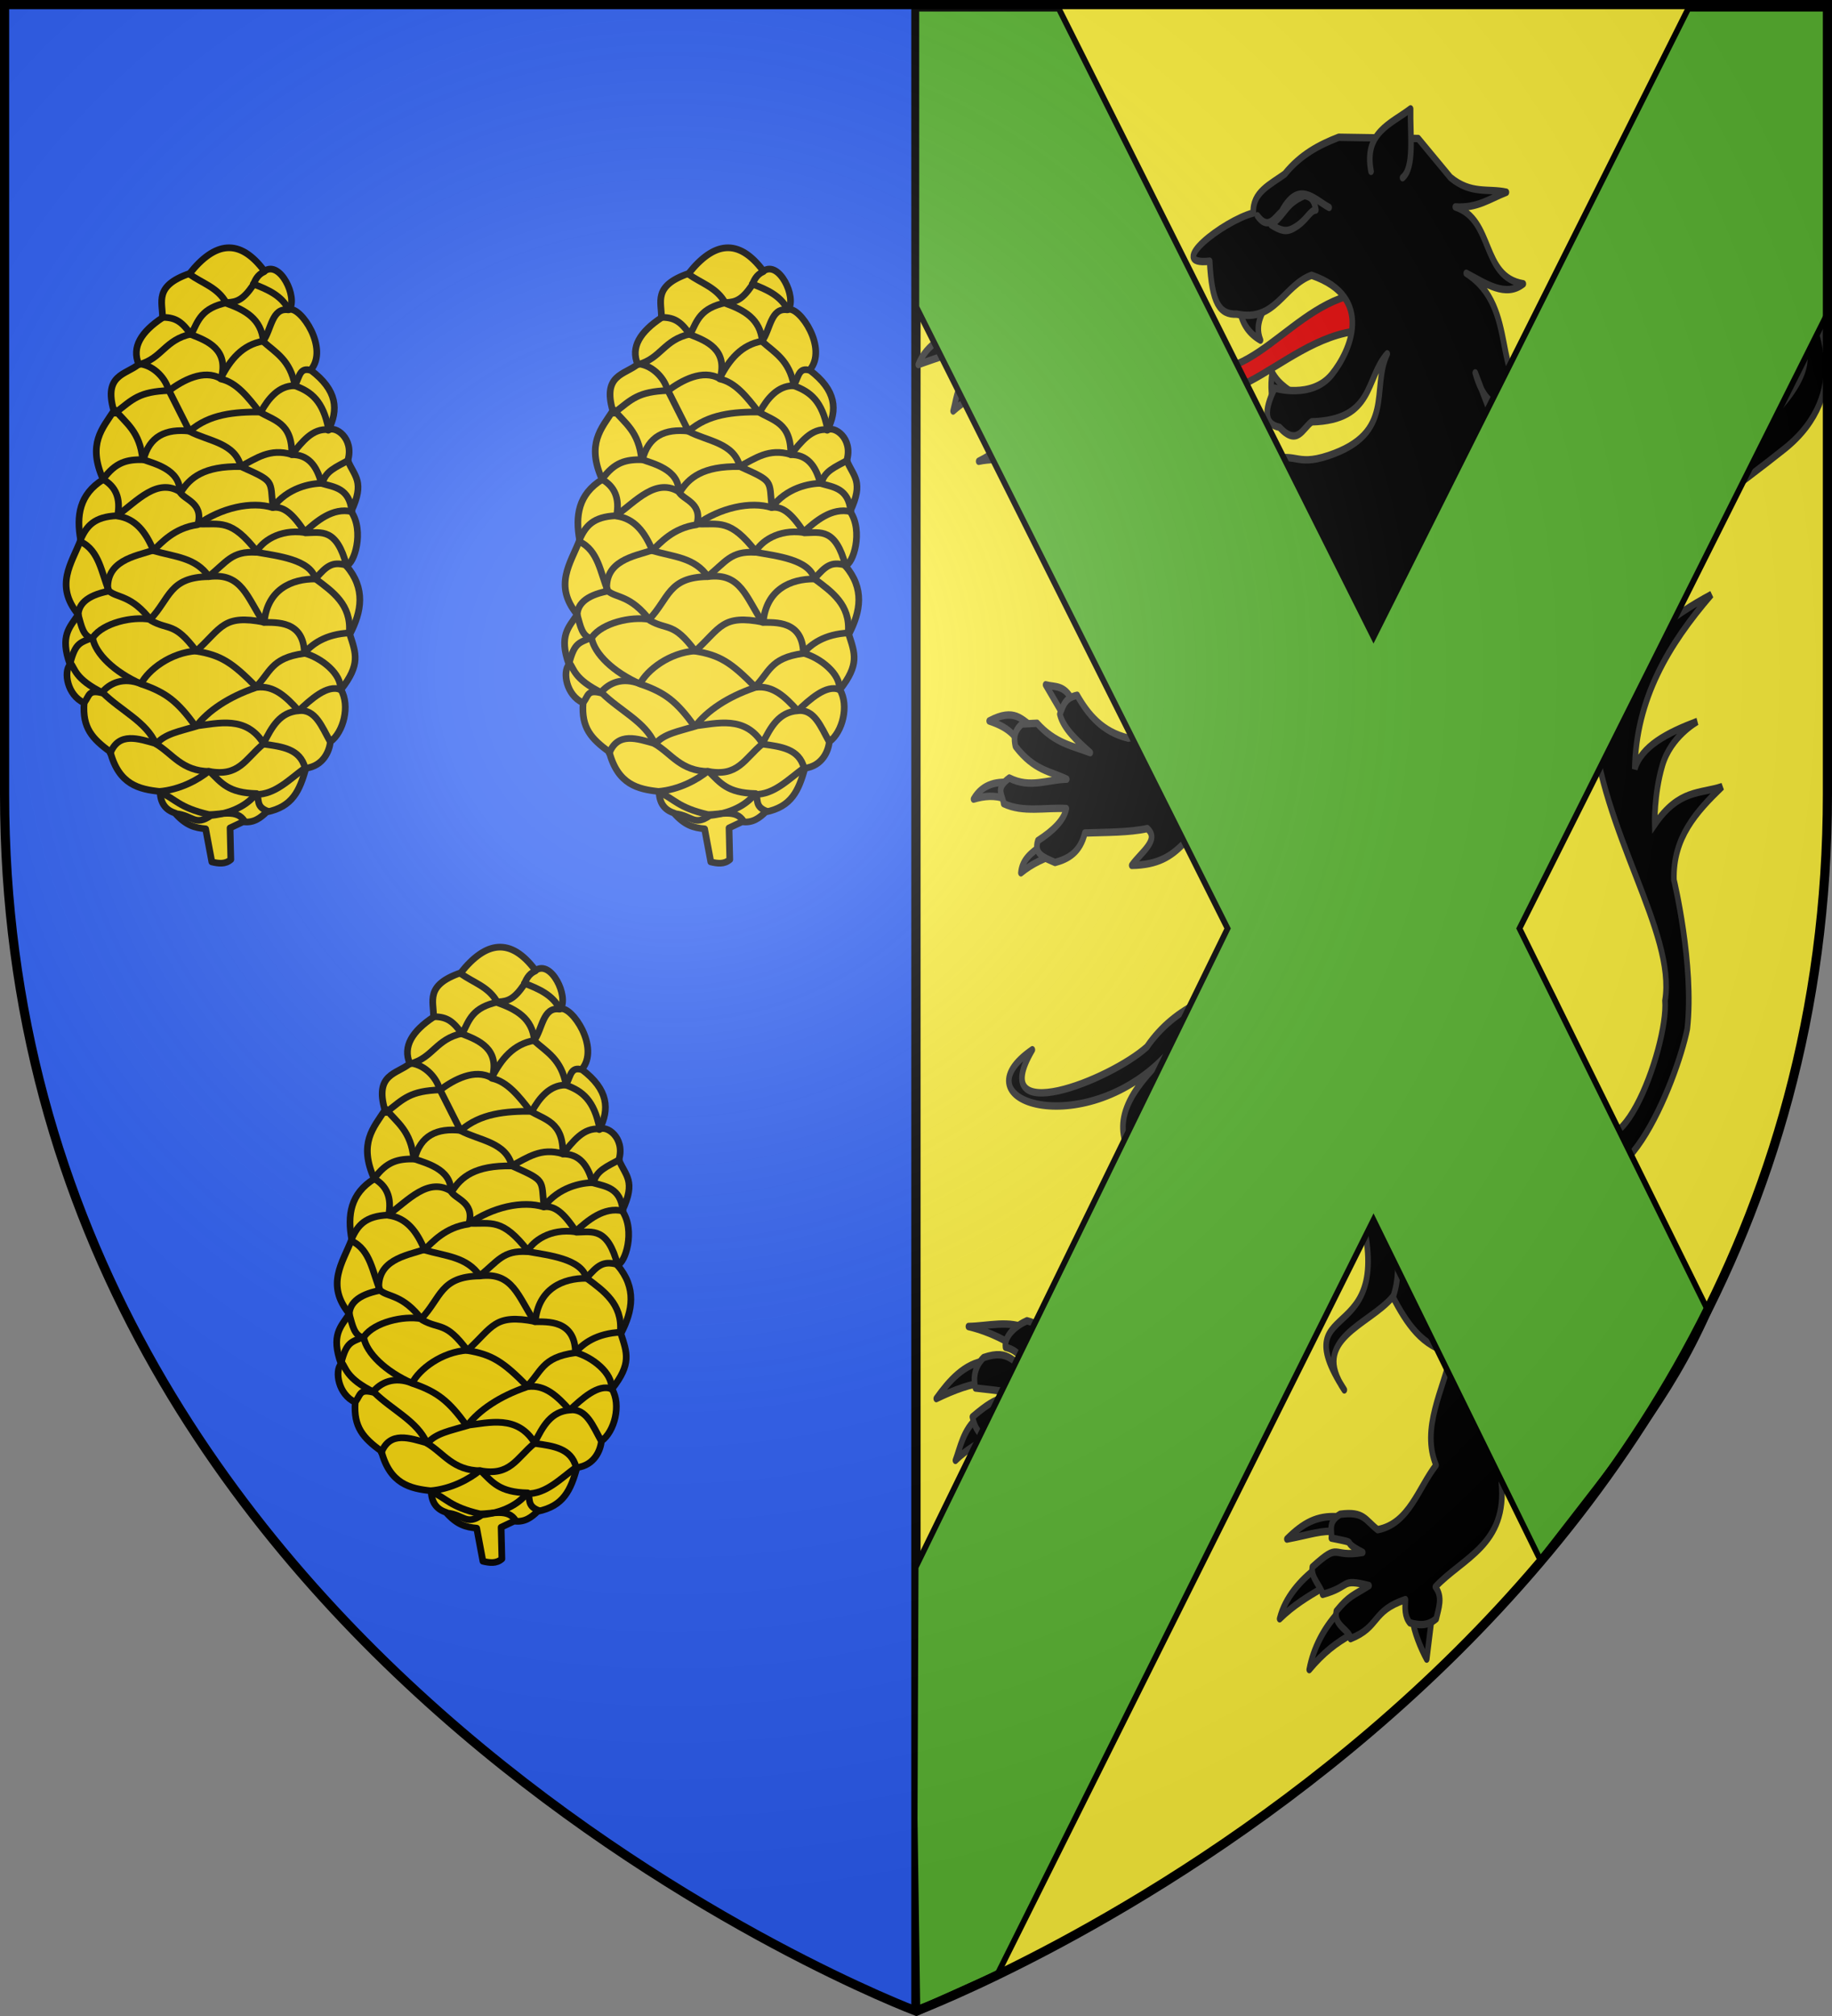 <?xml version="1.0" encoding="UTF-8" standalone="no"?>
<svg
   xmlns:dc="http://purl.org/dc/elements/1.1/"
   xmlns:cc="http://creativecommons.org/ns#"
   xmlns:rdf="http://www.w3.org/1999/02/22-rdf-syntax-ns#"
   xmlns:svg="http://www.w3.org/2000/svg"
   xmlns="http://www.w3.org/2000/svg"
   xmlns:xlink="http://www.w3.org/1999/xlink"
   xmlns:sodipodi="http://sodipodi.sourceforge.net/DTD/sodipodi-0.dtd"
   xmlns:inkscape="http://www.inkscape.org/namespaces/inkscape"
   width="600"
   height="660"
   viewBox="-300 -300 600 660"
   id="svg3016"
   version="1.1"
   inkscape:version="0.48.4 r9939"
   sodipodi:docname="Blason_Alveringem.svg">
  <rect x="-300" y="-300" width="600" height="660" fill="#808080" stroke="none"/>
  <sodipodi:namedview
     pagecolor="#ffffff"
     bordercolor="#666666"
     borderopacity="1"
     objecttolerance="10"
     gridtolerance="10"
     guidetolerance="10"
     inkscape:pageopacity="0"
     inkscape:pageshadow="2"
     inkscape:window-width="1920"
     inkscape:window-height="1017"
     id="namedview3043"
     showgrid="false"
     inkscape:zoom="0.84317126"
     inkscape:cx="311.16795"
     inkscape:cy="314.60676"
     inkscape:window-x="-8"
     inkscape:window-y="-8"
     inkscape:window-maximized="1"
     inkscape:current-layer="layer3" />
  <defs
     id="defs3018">
    <radialGradient
       id="Gradient1"
       gradientUnits="userSpaceOnUse"
       cx="-80"
       cy="-80"
       r="405">
      <stop
         stop-color="#fff"
         stop-opacity="0.31"
         offset="0"
         id="stop3021" />
      <stop
         stop-color="#fff"
         stop-opacity="0.25"
         offset="0.19"
         id="stop3023" />
      <stop
         stop-color="#6b6b6b"
         stop-opacity="0.125"
         offset="0.6"
         id="stop3025" />
      <stop
         stop-color="#000"
         stop-opacity="0.125"
         offset="1"
         id="stop3027" />
    </radialGradient>
    <clipPath
       id="shield_cut">
      <path
         id="shield"
         d="M-298.5,-298.5 h597 v258.5 C 298.5,246.2 0,358.39 0,358.39 0,358.39 -298.5,246.2 -298.5,-40z" />
    </clipPath>
  </defs>
  <g
     id="layer4"
     inkscape:label="Fond écu"
     inkscape:groupmode="layer"
     clip-path="url(#shield_cut)"
     style="stroke:#000000;stroke-width:3"
     sodipodi:insensitive="true">
    <rect
       x="-300"
       y="-300"
       width="300"
       height="660"
       id="rect3032"
       style="fill:#2b5df2" />
    <rect
       y="-300"
       width="300"
       height="660"
       id="rect3034"
       x="0"
       style="fill:#fcef3c" />
  </g>
  <g
     id="layer3"
     inkscape:label="Meubles"
     inkscape:groupmode="layer">
    <g
       id="use3466"
       transform="matrix(-0.876,0,0,-0.876,-103.311,166.562)">
      <path
         id="path5648"
         style="fill:#f2d207;fill-rule:evenodd;stroke:#000000;stroke-width:2.5;stroke-linecap:round;stroke-linejoin:round;stroke-miterlimit:4;stroke-opacity:1;stroke-dasharray:none"
         d="m 145.326,210.484 2.324,12.37 c 4.07,0.362 7.359,1.239 11.47,5.913 3.853,1.264 5.436,4.047 5.556,8.036 7.881,0.823 15.388,2.564 18.62,14.792 6.742,4.98 10.463,8.941 9.775,18.321 6.319,2.863 7.738,11.628 5.272,14.334 3.889,10.783 0.126,13.855 -3.076,18.683 8.963,10.934 2.463,19.108 -0.887,27.845 1.648,8.999 0.513,17.087 -8.424,22.624 5.946,13.317 0.3,19.049 -3.99,25.669 3.969,13.609 -4.542,13.44 -9.31,17.403 2.718,6.42 -0.955,12.142 -8.867,17.403 -0.173,5.775 3.369,11.853 -10.197,16.533 -9.31,11.768 -18.62,13.45 -27.931,0.87 -5.879,4.189 -12.519,-9.819 -9.31,-14.357 -4.257,1.174 -14.921,-14.563 -7.98,-22.624 -10.048,-7.541 -10.453,-14.954 -6.568,-22.495 -2.404,1.872 -9.777,-2.788 -7.317,-11.321 -2.428,-5.96 -6.53,-7.795 -1.244,-19.025 -5.035,-7.381 -1.116,-19.743 1.828,-20.251 -7.316,-8.556 -5.764,-17.113 -1.33,-25.669 -2.29,-7.161 -4.094,-11.212 3.325,-20.666 -3.508,-5.952 -0.974,-15.888 3.966,-19.486 0.305,-3.391 2.589,-9.026 9.112,-9.881 2.388,-8.351 4.916,-14.402 14.761,-16.385 2.183,-2.151 4.808,-4.183 8.736,-3.628 l 4.873,-2.301 -0.282,-11.836 c 2.104,-1.825 4.578,-1.468 7.094,-0.87 z"
         inkscape:connector-curvature="0" />
      <path
         id="path5650"
         style="fill:none;stroke:#000000;stroke-width:2.5;stroke-linecap:round;stroke-linejoin:round;stroke-miterlimit:4;stroke-opacity:1;stroke-dasharray:none"
         d="m 95.387,321.474 c 4.859,1.233 6.935,-0.199 11.255,-5.248 8.744,0.053 17.944,-3.821 19.11,-16.152 15.327,2.982 15.784,-1.972 25.297,-10.727 9.664,-0.591 18.095,-7.104 20.721,-12.298 6.697,2.606 11.728,0.318 14.741,-3.372 5.016,1.237 4.547,-1.061 6.463,-3.56"
         inkscape:connector-curvature="0" />
      <path
         id="path5652"
         style="fill:none;stroke:#000000;stroke-width:2.5;stroke-linecap:round;stroke-linejoin:round;stroke-miterlimit:4;stroke-opacity:1;stroke-dasharray:none"
         d="m 94.395,360.504 c 4.347,-2.421 8.588,-3.966 9.536,-8.537 4.465,0.054 13.151,-1.631 18.659,-9.073 7.842,2.495 19.284,-0.049 28.094,-6.4 8.837,-1.236 13.487,-6.804 16.415,-9.499 7.107,-2.326 18.122,-3.899 17.085,-15.359 7.807,-1.606 11.552,-4.92 11.084,-10.007"
         inkscape:connector-curvature="0" />
      <path
         id="path5654"
         style="fill:none;stroke:#000000;stroke-width:2.5;stroke-linecap:round;stroke-linejoin:round;stroke-miterlimit:4;stroke-opacity:1;stroke-dasharray:none"
         d="m 101.59,372.021 c 6.292,0.623 9.945,-4.673 13.875,-9.265 8.235,2.436 13.191,-1.473 19.188,-4.527 13.574,0.227 18.94,-4.13 22.265,-9.613 8.811,5.723 16.332,-3.319 23.925,-8.754 8.359,-0.377 11.312,-3.728 13.614,-9.031"
         inkscape:connector-curvature="0" />
      <path
         id="path5656"
         style="fill:none;stroke:#000000;stroke-width:2.5;stroke-linecap:round;stroke-linejoin:round;stroke-miterlimit:4;stroke-opacity:1;stroke-dasharray:none"
         d="m 108.862,394.321 c 4.173,1.031 3.811,-4.205 5.772,-5.878 5.69,-0.071 9.556,-4.709 12.358,-9.807 9.811,0.075 19.276,-0.752 26.61,-7.159 8.866,1.011 15.097,-1.856 17.281,-10.679 6.141,0.144 10.47,-0.883 15.074,-7.287"
         inkscape:connector-curvature="0" />
      <path
         id="path5658"
         style="fill:none;stroke:#000000;stroke-width:2.5;stroke-linecap:round;stroke-linejoin:round;stroke-miterlimit:4;stroke-opacity:1;stroke-dasharray:none"
         d="m 116.716,416.803 c 6.256,0.94 6.347,-7.487 9.456,-11.693 7.708,-1.339 12.324,-6.927 15.877,-13.977 6.314,3.621 14.176,-0.714 19.238,-4.468 11.265,-0.431 13.545,-3.172 20.237,-8.464"
         inkscape:connector-curvature="0" />
      <path
         id="path5660"
         style="fill:none;stroke:#000000;stroke-width:2.5;stroke-linecap:round;stroke-linejoin:round;stroke-miterlimit:4;stroke-opacity:1;stroke-dasharray:none"
         d="m 125.738,431.078 c 2.665,-1.183 3.473,-3.379 4.181,-5.081 3.728,-5.444 6.031,-6.237 9.559,-6.458 9.884,-2.054 10.929,-6.769 13.492,-11.757 10.008,-2.114 10.948,-9.151 19.557,-11.408"
         inkscape:connector-curvature="0" />
      <path
         id="path5662"
         style="fill:none;stroke:#000000;stroke-width:2.5;stroke-linecap:round;stroke-linejoin:round;stroke-miterlimit:4;stroke-opacity:1;stroke-dasharray:none"
         d="m 93.58,296.078 c 9.38,-0.36 14.553,-4.418 17.232,-7.682 12.746,-1.704 12.579,-7.375 18.397,-12.872 9.781,-3.368 17.569,-8.542 21.946,-14.357 6.128,-1.861 11.782,-2.789 14.852,-6.526 6.902,1.942 14.036,4.52 17.29,-3.481"
         inkscape:connector-curvature="0" />
      <path
         id="path5664"
         style="fill:none;stroke:#000000;stroke-width:2.5;stroke-linecap:round;stroke-linejoin:round;stroke-miterlimit:4;stroke-opacity:1;stroke-dasharray:none"
         d="m 97.288,274.872 c 4.802,2.092 11.192,-3.778 15.546,-7.888 6.973,-0.532 10,-5.796 13.271,-12.451 6.688,-5.497 9.02,-12.425 20.444,-10.175 3.589,-2.944 10.53,-6.93 18.57,-7.555"
         inkscape:connector-curvature="0" />
      <path
         id="path5666"
         style="fill:none;stroke:#000000;stroke-width:2.5;stroke-linecap:round;stroke-linejoin:round;stroke-miterlimit:4;stroke-opacity:1;stroke-dasharray:none"
         d="m 158.738,228.518 c -6.374,-0.671 -7.097,-4.83 -13.02,-0.708 -9.907,1.09 -14.523,5.257 -16.84,7.905 -7.219,-0.111 -12.558,5.682 -18.399,9.898 1.869,7.186 8.615,7.93 15.379,8.899 6.511,10.891 17.242,7.694 25.602,6.746 6.641,9.1 10.792,12.488 20.222,15.705 10.39,4.576 17.073,11.425 18.185,17.013 3.634,0.702 4.231,4.797 5.325,8.506"
         inkscape:connector-curvature="0" />
      <path
         id="path5668"
         style="fill:none;stroke:#000000;stroke-width:2.5;stroke-linecap:round;stroke-linejoin:round;stroke-miterlimit:4;stroke-opacity:1;stroke-dasharray:none"
         d="m 101.063,255.388 c 3.129,5.606 5.566,12.356 11.81,11.595 4.668,5.225 9.275,9.606 15.701,8.735 9.196,9.372 13.376,12.028 22.571,13.536 8.173,11.053 10.342,7.684 16.9,11.43 7.27,9.602 12.642,8.388 15.703,11.028 2.879,6.694 3.587,15.131 10.659,18.458"
         inkscape:connector-curvature="0" />
      <path
         id="path5670"
         style="fill:none;stroke:#000000;stroke-width:2.5;stroke-linecap:round;stroke-linejoin:round;stroke-miterlimit:4;stroke-opacity:1;stroke-dasharray:none"
         d="m 97.294,274.929 c -0.633,5.739 7.131,11.894 13.433,13.567 0.233,12.318 10.623,11.427 15.205,11.497 6.241,9.208 8.129,18.722 20.51,17.103 4.882,7.221 12.887,7.385 20.691,9.691 2.867,7.035 6.826,12.06 13.45,12.95 -1.306,6.752 0.772,11.036 5.318,13.687"
         inkscape:connector-curvature="0" />
      <path
         id="path5672"
         style="fill:none;stroke:#000000;stroke-width:2.5;stroke-linecap:round;stroke-linejoin:round;stroke-miterlimit:4;stroke-opacity:1;stroke-dasharray:none"
         d="m 93.933,296.484 c -0.708,10.116 6.078,14.92 12.696,19.843 1.927,7.276 14.452,8.516 21.631,9.845 9.88,12.908 14.02,10.231 22.258,10.614 -2.134,8.143 5.489,9.041 6.805,12.128 -0.126,8.381 9.948,10.49 13.886,12.022 1.008,10.345 6.209,13.487 10.345,18.458"
         inkscape:connector-curvature="0" />
      <path
         id="path5674"
         style="fill:none;stroke:#000000;stroke-width:2.5;stroke-linecap:round;stroke-linejoin:round;stroke-miterlimit:4;stroke-opacity:1;stroke-dasharray:none"
         d="m 94.88,320.966 c 3.786,14.45 9.416,12.582 15.482,12.484 4.934,7.657 8.349,9.938 12.132,9.494 1.07,10.382 -0.794,9.557 11.98,15.292 2.217,8.939 12.174,9.439 19.179,13.158 l 7.994,15.844 c 0.921,3.493 4.905,8.656 10.659,9.383"
         inkscape:connector-curvature="0" />
      <path
         id="path5676"
         style="fill:none;stroke:#000000;stroke-width:2.5;stroke-linecap:round;stroke-linejoin:round;stroke-miterlimit:4;stroke-opacity:1;stroke-dasharray:none"
         d="m 92.993,341.554 c 0.939,8.667 6.471,8.962 11.379,10.396 1.749,6.878 5.192,10.806 11.079,10.724 -0.261,12.131 6.861,12.74 12.184,16.104 4.335,5.644 8.61,10.943 14.293,12.18 -3.209,11.079 5.232,14.308 11.1,16.584 3.292,4.378 5.347,6.442 10.659,6.46"
         inkscape:connector-curvature="0" />
      <path
         id="path5678"
         style="fill:none;stroke:#000000;stroke-width:2.5;stroke-linecap:round;stroke-linejoin:round;stroke-miterlimit:4;stroke-opacity:1;stroke-dasharray:none"
         d="m 101.712,372.369 c 2.025,10.272 6.372,13.854 12.515,16.041 1.749,9.651 7.271,12.398 11.838,16.518 0.731,8.563 6.877,11.812 13.794,14.305 3.212,6.021 9.1,7.446 13.794,10.921"
         inkscape:connector-curvature="0" />
      <path
         id="path5680"
         style="fill:none;stroke:#000000;stroke-width:2.5;stroke-linecap:round;stroke-linejoin:round;stroke-miterlimit:4;stroke-opacity:1;stroke-dasharray:none"
         d="m 116.748,417.199 c 2.629,4.906 7.567,7.189 13.081,9.264"
         inkscape:connector-curvature="0" />
      <path
         id="path5682"
         style="fill:none;stroke:#000000;stroke-width:2.5;stroke-linecap:round;stroke-linejoin:round;stroke-miterlimit:4;stroke-opacity:1;stroke-dasharray:none"
         d="m 124.461,229.445 c 4.548,1.716 2.971,4.357 4.113,6.588 10.638,0.212 13.178,4.007 17.53,8.254 10.567,0.14 13.8,6.578 20.167,10.325 3.554,8.247 12.934,12.282 19.841,19.094 10.503,5.161 10.432,9.251 12.031,11.02"
         inkscape:connector-curvature="0" />
      <path
         id="path5684"
         style="fill:none;stroke:#000000;stroke-width:2.5;stroke-linecap:round;stroke-linejoin:round;stroke-miterlimit:4;stroke-opacity:1;stroke-dasharray:none"
         d="m 93.09,341.4 c 7.005,1.645 13.099,-3.552 17.709,-7.784 9.395,1.311 15.947,-3.487 17.916,-7.44 9.246,0.594 11.076,-3.699 17.886,-9.081 14.7,-0.203 14.321,-8.179 21.788,-15.997 6.67,1.25 17.562,-1.327 21.317,-6.614 4.813,-2.226 6.54,-1.759 8.621,-9.845"
         inkscape:connector-curvature="0" />
      <path
         id="path5686"
         style="fill:none;stroke:#000000;stroke-width:2.5;stroke-linecap:round;stroke-linejoin:round;stroke-miterlimit:4;stroke-opacity:1;stroke-dasharray:none"
         d="m 164.312,236.34 c -5.285,-2.219 -6.539,-5.521 -17.869,-8.152 -4.767,-0.054 -10.47,2.099 -13.323,-2.461"
         inkscape:connector-curvature="0" />
    </g>
    <g
       id="use3466-9"
       transform="matrix(-0.876,0,0,-0.876,60.105,166.562)">
      <path
         id="path5648-8"
         style="fill:#f2d207;fill-rule:evenodd;stroke:#000000;stroke-width:2.5;stroke-linecap:round;stroke-linejoin:round;stroke-miterlimit:4;stroke-opacity:1;stroke-dasharray:none"
         d="m 145.326,210.484 2.324,12.37 c 4.07,0.362 7.359,1.239 11.47,5.913 3.853,1.264 5.436,4.047 5.556,8.036 7.881,0.823 15.388,2.564 18.62,14.792 6.742,4.98 10.463,8.941 9.775,18.321 6.319,2.863 7.738,11.628 5.272,14.334 3.889,10.783 0.126,13.855 -3.076,18.683 8.963,10.934 2.463,19.108 -0.887,27.845 1.648,8.999 0.513,17.087 -8.424,22.624 5.946,13.317 0.3,19.049 -3.99,25.669 3.969,13.609 -4.542,13.44 -9.31,17.403 2.718,6.42 -0.955,12.142 -8.867,17.403 -0.173,5.775 3.369,11.853 -10.197,16.533 -9.31,11.768 -18.62,13.45 -27.931,0.87 -5.879,4.189 -12.519,-9.819 -9.31,-14.357 -4.257,1.174 -14.921,-14.563 -7.98,-22.624 -10.048,-7.541 -10.453,-14.954 -6.568,-22.495 -2.404,1.872 -9.777,-2.788 -7.317,-11.321 -2.428,-5.96 -6.53,-7.795 -1.244,-19.025 -5.035,-7.381 -1.116,-19.743 1.828,-20.251 -7.316,-8.556 -5.764,-17.113 -1.33,-25.669 -2.29,-7.161 -4.094,-11.212 3.325,-20.666 -3.508,-5.952 -0.974,-15.888 3.966,-19.486 0.305,-3.391 2.589,-9.026 9.112,-9.881 2.388,-8.351 4.916,-14.402 14.761,-16.385 2.183,-2.151 4.808,-4.183 8.736,-3.628 l 4.873,-2.301 -0.282,-11.836 c 2.104,-1.825 4.578,-1.468 7.094,-0.87 z"
         inkscape:connector-curvature="0" />
      <path
         id="path5650-6"
         style="fill:none;stroke:#000000;stroke-width:2.5;stroke-linecap:round;stroke-linejoin:round;stroke-miterlimit:4;stroke-opacity:1;stroke-dasharray:none"
         d="m 95.387,321.474 c 4.859,1.233 6.935,-0.199 11.255,-5.248 8.744,0.053 17.944,-3.821 19.11,-16.152 15.327,2.982 15.784,-1.972 25.297,-10.727 9.664,-0.591 18.095,-7.104 20.721,-12.298 6.697,2.606 11.728,0.318 14.741,-3.372 5.016,1.237 4.547,-1.061 6.463,-3.56"
         inkscape:connector-curvature="0" />
      <path
         id="path5652-5"
         style="fill:none;stroke:#000000;stroke-width:2.5;stroke-linecap:round;stroke-linejoin:round;stroke-miterlimit:4;stroke-opacity:1;stroke-dasharray:none"
         d="m 94.395,360.504 c 4.347,-2.421 8.588,-3.966 9.536,-8.537 4.465,0.054 13.151,-1.631 18.659,-9.073 7.842,2.495 19.284,-0.049 28.094,-6.4 8.837,-1.236 13.487,-6.804 16.415,-9.499 7.107,-2.326 18.122,-3.899 17.085,-15.359 7.807,-1.606 11.552,-4.92 11.084,-10.007"
         inkscape:connector-curvature="0" />
      <path
         id="path5654-0"
         style="fill:none;stroke:#000000;stroke-width:2.5;stroke-linecap:round;stroke-linejoin:round;stroke-miterlimit:4;stroke-opacity:1;stroke-dasharray:none"
         d="m 101.59,372.021 c 6.292,0.623 9.945,-4.673 13.875,-9.265 8.235,2.436 13.191,-1.473 19.188,-4.527 13.574,0.227 18.94,-4.13 22.265,-9.613 8.811,5.723 16.332,-3.319 23.925,-8.754 8.359,-0.377 11.312,-3.728 13.614,-9.031"
         inkscape:connector-curvature="0" />
      <path
         id="path5656-2"
         style="fill:none;stroke:#000000;stroke-width:2.5;stroke-linecap:round;stroke-linejoin:round;stroke-miterlimit:4;stroke-opacity:1;stroke-dasharray:none"
         d="m 108.862,394.321 c 4.173,1.031 3.811,-4.205 5.772,-5.878 5.69,-0.071 9.556,-4.709 12.358,-9.807 9.811,0.075 19.276,-0.752 26.61,-7.159 8.866,1.011 15.097,-1.856 17.281,-10.679 6.141,0.144 10.47,-0.883 15.074,-7.287"
         inkscape:connector-curvature="0" />
      <path
         id="path5658-8"
         style="fill:none;stroke:#000000;stroke-width:2.5;stroke-linecap:round;stroke-linejoin:round;stroke-miterlimit:4;stroke-opacity:1;stroke-dasharray:none"
         d="m 116.716,416.803 c 6.256,0.94 6.347,-7.487 9.456,-11.693 7.708,-1.339 12.324,-6.927 15.877,-13.977 6.314,3.621 14.176,-0.714 19.238,-4.468 11.265,-0.431 13.545,-3.172 20.237,-8.464"
         inkscape:connector-curvature="0" />
      <path
         id="path5660-6"
         style="fill:none;stroke:#000000;stroke-width:2.5;stroke-linecap:round;stroke-linejoin:round;stroke-miterlimit:4;stroke-opacity:1;stroke-dasharray:none"
         d="m 125.738,431.078 c 2.665,-1.183 3.473,-3.379 4.181,-5.081 3.728,-5.444 6.031,-6.237 9.559,-6.458 9.884,-2.054 10.929,-6.769 13.492,-11.757 10.008,-2.114 10.948,-9.151 19.557,-11.408"
         inkscape:connector-curvature="0" />
      <path
         id="path5662-0"
         style="fill:none;stroke:#000000;stroke-width:2.5;stroke-linecap:round;stroke-linejoin:round;stroke-miterlimit:4;stroke-opacity:1;stroke-dasharray:none"
         d="m 93.58,296.078 c 9.38,-0.36 14.553,-4.418 17.232,-7.682 12.746,-1.704 12.579,-7.375 18.397,-12.872 9.781,-3.368 17.569,-8.542 21.946,-14.357 6.128,-1.861 11.782,-2.789 14.852,-6.526 6.902,1.942 14.036,4.52 17.29,-3.481"
         inkscape:connector-curvature="0" />
      <path
         id="path5664-2"
         style="fill:none;stroke:#000000;stroke-width:2.5;stroke-linecap:round;stroke-linejoin:round;stroke-miterlimit:4;stroke-opacity:1;stroke-dasharray:none"
         d="m 97.288,274.872 c 4.802,2.092 11.192,-3.778 15.546,-7.888 6.973,-0.532 10,-5.796 13.271,-12.451 6.688,-5.497 9.02,-12.425 20.444,-10.175 3.589,-2.944 10.53,-6.93 18.57,-7.555"
         inkscape:connector-curvature="0" />
      <path
         id="path5666-4"
         style="fill:none;stroke:#000000;stroke-width:2.5;stroke-linecap:round;stroke-linejoin:round;stroke-miterlimit:4;stroke-opacity:1;stroke-dasharray:none"
         d="m 158.738,228.518 c -6.374,-0.671 -7.097,-4.83 -13.02,-0.708 -9.907,1.09 -14.523,5.257 -16.84,7.905 -7.219,-0.111 -12.558,5.682 -18.399,9.898 1.869,7.186 8.615,7.93 15.379,8.899 6.511,10.891 17.242,7.694 25.602,6.746 6.641,9.1 10.792,12.488 20.222,15.705 10.39,4.576 17.073,11.425 18.185,17.013 3.634,0.702 4.231,4.797 5.325,8.506"
         inkscape:connector-curvature="0" />
      <path
         id="path5668-8"
         style="fill:none;stroke:#000000;stroke-width:2.5;stroke-linecap:round;stroke-linejoin:round;stroke-miterlimit:4;stroke-opacity:1;stroke-dasharray:none"
         d="m 101.063,255.388 c 3.129,5.606 5.566,12.356 11.81,11.595 4.668,5.225 9.275,9.606 15.701,8.735 9.196,9.372 13.376,12.028 22.571,13.536 8.173,11.053 10.342,7.684 16.9,11.43 7.27,9.602 12.642,8.388 15.703,11.028 2.879,6.694 3.587,15.131 10.659,18.458"
         inkscape:connector-curvature="0" />
      <path
         id="path5670-6"
         style="fill:none;stroke:#000000;stroke-width:2.5;stroke-linecap:round;stroke-linejoin:round;stroke-miterlimit:4;stroke-opacity:1;stroke-dasharray:none"
         d="m 97.294,274.929 c -0.633,5.739 7.131,11.894 13.433,13.567 0.233,12.318 10.623,11.427 15.205,11.497 6.241,9.208 8.129,18.722 20.51,17.103 4.882,7.221 12.887,7.385 20.691,9.691 2.867,7.035 6.826,12.06 13.45,12.95 -1.306,6.752 0.772,11.036 5.318,13.687"
         inkscape:connector-curvature="0" />
      <path
         id="path5672-5"
         style="fill:none;stroke:#000000;stroke-width:2.5;stroke-linecap:round;stroke-linejoin:round;stroke-miterlimit:4;stroke-opacity:1;stroke-dasharray:none"
         d="m 93.933,296.484 c -0.708,10.116 6.078,14.92 12.696,19.843 1.927,7.276 14.452,8.516 21.631,9.845 9.88,12.908 14.02,10.231 22.258,10.614 -2.134,8.143 5.489,9.041 6.805,12.128 -0.126,8.381 9.948,10.49 13.886,12.022 1.008,10.345 6.209,13.487 10.345,18.458"
         inkscape:connector-curvature="0" />
      <path
         id="path5674-0"
         style="fill:none;stroke:#000000;stroke-width:2.5;stroke-linecap:round;stroke-linejoin:round;stroke-miterlimit:4;stroke-opacity:1;stroke-dasharray:none"
         d="m 94.88,320.966 c 3.786,14.45 9.416,12.582 15.482,12.484 4.934,7.657 8.349,9.938 12.132,9.494 1.07,10.382 -0.794,9.557 11.98,15.292 2.217,8.939 12.174,9.439 19.179,13.158 l 7.994,15.844 c 0.921,3.493 4.905,8.656 10.659,9.383"
         inkscape:connector-curvature="0" />
      <path
         id="path5676-9"
         style="fill:none;stroke:#000000;stroke-width:2.5;stroke-linecap:round;stroke-linejoin:round;stroke-miterlimit:4;stroke-opacity:1;stroke-dasharray:none"
         d="m 92.993,341.554 c 0.939,8.667 6.471,8.962 11.379,10.396 1.749,6.878 5.192,10.806 11.079,10.724 -0.261,12.131 6.861,12.74 12.184,16.104 4.335,5.644 8.61,10.943 14.293,12.18 -3.209,11.079 5.232,14.308 11.1,16.584 3.292,4.378 5.347,6.442 10.659,6.46"
         inkscape:connector-curvature="0" />
      <path
         id="path5678-0"
         style="fill:none;stroke:#000000;stroke-width:2.5;stroke-linecap:round;stroke-linejoin:round;stroke-miterlimit:4;stroke-opacity:1;stroke-dasharray:none"
         d="m 101.712,372.369 c 2.025,10.272 6.372,13.854 12.515,16.041 1.749,9.651 7.271,12.398 11.838,16.518 0.731,8.563 6.877,11.812 13.794,14.305 3.212,6.021 9.1,7.446 13.794,10.921"
         inkscape:connector-curvature="0" />
      <path
         id="path5680-0"
         style="fill:none;stroke:#000000;stroke-width:2.5;stroke-linecap:round;stroke-linejoin:round;stroke-miterlimit:4;stroke-opacity:1;stroke-dasharray:none"
         d="m 116.748,417.199 c 2.629,4.906 7.567,7.189 13.081,9.264"
         inkscape:connector-curvature="0" />
      <path
         id="path5682-6"
         style="fill:none;stroke:#000000;stroke-width:2.5;stroke-linecap:round;stroke-linejoin:round;stroke-miterlimit:4;stroke-opacity:1;stroke-dasharray:none"
         d="m 124.461,229.445 c 4.548,1.716 2.971,4.357 4.113,6.588 10.638,0.212 13.178,4.007 17.53,8.254 10.567,0.14 13.8,6.578 20.167,10.325 3.554,8.247 12.934,12.282 19.841,19.094 10.503,5.161 10.432,9.251 12.031,11.02"
         inkscape:connector-curvature="0" />
      <path
         id="path5684-1"
         style="fill:none;stroke:#000000;stroke-width:2.5;stroke-linecap:round;stroke-linejoin:round;stroke-miterlimit:4;stroke-opacity:1;stroke-dasharray:none"
         d="m 93.09,341.4 c 7.005,1.645 13.099,-3.552 17.709,-7.784 9.395,1.311 15.947,-3.487 17.916,-7.44 9.246,0.594 11.076,-3.699 17.886,-9.081 14.7,-0.203 14.321,-8.179 21.788,-15.997 6.67,1.25 17.562,-1.327 21.317,-6.614 4.813,-2.226 6.54,-1.759 8.621,-9.845"
         inkscape:connector-curvature="0" />
      <path
         id="path5686-3"
         style="fill:none;stroke:#000000;stroke-width:2.5;stroke-linecap:round;stroke-linejoin:round;stroke-miterlimit:4;stroke-opacity:1;stroke-dasharray:none"
         d="m 164.312,236.34 c -5.285,-2.219 -6.539,-5.521 -17.869,-8.152 -4.767,-0.054 -10.47,2.099 -13.323,-2.461"
         inkscape:connector-curvature="0" />
    </g>
    <g
       id="use3466-8"
       transform="matrix(-0.876,0,0,-0.876,-14.533,395.507)">
      <path
         id="path5648-93"
         style="fill:#f2d207;fill-rule:evenodd;stroke:#000000;stroke-width:2.5;stroke-linecap:round;stroke-linejoin:round;stroke-miterlimit:4;stroke-opacity:1;stroke-dasharray:none"
         d="m 145.326,210.484 2.324,12.37 c 4.07,0.362 7.359,1.239 11.47,5.913 3.853,1.264 5.436,4.047 5.556,8.036 7.881,0.823 15.388,2.564 18.62,14.792 6.742,4.98 10.463,8.941 9.775,18.321 6.319,2.863 7.738,11.628 5.272,14.334 3.889,10.783 0.126,13.855 -3.076,18.683 8.963,10.934 2.463,19.108 -0.887,27.845 1.648,8.999 0.513,17.087 -8.424,22.624 5.946,13.317 0.3,19.049 -3.99,25.669 3.969,13.609 -4.542,13.44 -9.31,17.403 2.718,6.42 -0.955,12.142 -8.867,17.403 -0.173,5.775 3.369,11.853 -10.197,16.533 -9.31,11.768 -18.62,13.45 -27.931,0.87 -5.879,4.189 -12.519,-9.819 -9.31,-14.357 -4.257,1.174 -14.921,-14.563 -7.98,-22.624 -10.048,-7.541 -10.453,-14.954 -6.568,-22.495 -2.404,1.872 -9.777,-2.788 -7.317,-11.321 -2.428,-5.96 -6.53,-7.795 -1.244,-19.025 -5.035,-7.381 -1.116,-19.743 1.828,-20.251 -7.316,-8.556 -5.764,-17.113 -1.33,-25.669 -2.29,-7.161 -4.094,-11.212 3.325,-20.666 -3.508,-5.952 -0.974,-15.888 3.966,-19.486 0.305,-3.391 2.589,-9.026 9.112,-9.881 2.388,-8.351 4.916,-14.402 14.761,-16.385 2.183,-2.151 4.808,-4.183 8.736,-3.628 l 4.873,-2.301 -0.282,-11.836 c 2.104,-1.825 4.578,-1.468 7.094,-0.87 z"
         inkscape:connector-curvature="0" />
      <path
         id="path5650-4"
         style="fill:none;stroke:#000000;stroke-width:2.5;stroke-linecap:round;stroke-linejoin:round;stroke-miterlimit:4;stroke-opacity:1;stroke-dasharray:none"
         d="m 95.387,321.474 c 4.859,1.233 6.935,-0.199 11.255,-5.248 8.744,0.053 17.944,-3.821 19.11,-16.152 15.327,2.982 15.784,-1.972 25.297,-10.727 9.664,-0.591 18.095,-7.104 20.721,-12.298 6.697,2.606 11.728,0.318 14.741,-3.372 5.016,1.237 4.547,-1.061 6.463,-3.56"
         inkscape:connector-curvature="0" />
      <path
         id="path5652-46"
         style="fill:none;stroke:#000000;stroke-width:2.5;stroke-linecap:round;stroke-linejoin:round;stroke-miterlimit:4;stroke-opacity:1;stroke-dasharray:none"
         d="m 94.395,360.504 c 4.347,-2.421 8.588,-3.966 9.536,-8.537 4.465,0.054 13.151,-1.631 18.659,-9.073 7.842,2.495 19.284,-0.049 28.094,-6.4 8.837,-1.236 13.487,-6.804 16.415,-9.499 7.107,-2.326 18.122,-3.899 17.085,-15.359 7.807,-1.606 11.552,-4.92 11.084,-10.007"
         inkscape:connector-curvature="0" />
      <path
         id="path5654-06"
         style="fill:none;stroke:#000000;stroke-width:2.5;stroke-linecap:round;stroke-linejoin:round;stroke-miterlimit:4;stroke-opacity:1;stroke-dasharray:none"
         d="m 101.59,372.021 c 6.292,0.623 9.945,-4.673 13.875,-9.265 8.235,2.436 13.191,-1.473 19.188,-4.527 13.574,0.227 18.94,-4.13 22.265,-9.613 8.811,5.723 16.332,-3.319 23.925,-8.754 8.359,-0.377 11.312,-3.728 13.614,-9.031"
         inkscape:connector-curvature="0" />
      <path
         id="path5656-6"
         style="fill:none;stroke:#000000;stroke-width:2.5;stroke-linecap:round;stroke-linejoin:round;stroke-miterlimit:4;stroke-opacity:1;stroke-dasharray:none"
         d="m 108.862,394.321 c 4.173,1.031 3.811,-4.205 5.772,-5.878 5.69,-0.071 9.556,-4.709 12.358,-9.807 9.811,0.075 19.276,-0.752 26.61,-7.159 8.866,1.011 15.097,-1.856 17.281,-10.679 6.141,0.144 10.47,-0.883 15.074,-7.287"
         inkscape:connector-curvature="0" />
      <path
         id="path5658-1"
         style="fill:none;stroke:#000000;stroke-width:2.5;stroke-linecap:round;stroke-linejoin:round;stroke-miterlimit:4;stroke-opacity:1;stroke-dasharray:none"
         d="m 116.716,416.803 c 6.256,0.94 6.347,-7.487 9.456,-11.693 7.708,-1.339 12.324,-6.927 15.877,-13.977 6.314,3.621 14.176,-0.714 19.238,-4.468 11.265,-0.431 13.545,-3.172 20.237,-8.464"
         inkscape:connector-curvature="0" />
      <path
         id="path5660-8"
         style="fill:none;stroke:#000000;stroke-width:2.5;stroke-linecap:round;stroke-linejoin:round;stroke-miterlimit:4;stroke-opacity:1;stroke-dasharray:none"
         d="m 125.738,431.078 c 2.665,-1.183 3.473,-3.379 4.181,-5.081 3.728,-5.444 6.031,-6.237 9.559,-6.458 9.884,-2.054 10.929,-6.769 13.492,-11.757 10.008,-2.114 10.948,-9.151 19.557,-11.408"
         inkscape:connector-curvature="0" />
      <path
         id="path5662-49"
         style="fill:none;stroke:#000000;stroke-width:2.5;stroke-linecap:round;stroke-linejoin:round;stroke-miterlimit:4;stroke-opacity:1;stroke-dasharray:none"
         d="m 93.58,296.078 c 9.38,-0.36 14.553,-4.418 17.232,-7.682 12.746,-1.704 12.579,-7.375 18.397,-12.872 9.781,-3.368 17.569,-8.542 21.946,-14.357 6.128,-1.861 11.782,-2.789 14.852,-6.526 6.902,1.942 14.036,4.52 17.29,-3.481"
         inkscape:connector-curvature="0" />
      <path
         id="path5664-6"
         style="fill:none;stroke:#000000;stroke-width:2.5;stroke-linecap:round;stroke-linejoin:round;stroke-miterlimit:4;stroke-opacity:1;stroke-dasharray:none"
         d="m 97.288,274.872 c 4.802,2.092 11.192,-3.778 15.546,-7.888 6.973,-0.532 10,-5.796 13.271,-12.451 6.688,-5.497 9.02,-12.425 20.444,-10.175 3.589,-2.944 10.53,-6.93 18.57,-7.555"
         inkscape:connector-curvature="0" />
      <path
         id="path5666-3"
         style="fill:none;stroke:#000000;stroke-width:2.5;stroke-linecap:round;stroke-linejoin:round;stroke-miterlimit:4;stroke-opacity:1;stroke-dasharray:none"
         d="m 158.738,228.518 c -6.374,-0.671 -7.097,-4.83 -13.02,-0.708 -9.907,1.09 -14.523,5.257 -16.84,7.905 -7.219,-0.111 -12.558,5.682 -18.399,9.898 1.869,7.186 8.615,7.93 15.379,8.899 6.511,10.891 17.242,7.694 25.602,6.746 6.641,9.1 10.792,12.488 20.222,15.705 10.39,4.576 17.073,11.425 18.185,17.013 3.634,0.702 4.231,4.797 5.325,8.506"
         inkscape:connector-curvature="0" />
      <path
         id="path5668-7"
         style="fill:none;stroke:#000000;stroke-width:2.5;stroke-linecap:round;stroke-linejoin:round;stroke-miterlimit:4;stroke-opacity:1;stroke-dasharray:none"
         d="m 101.063,255.388 c 3.129,5.606 5.566,12.356 11.81,11.595 4.668,5.225 9.275,9.606 15.701,8.735 9.196,9.372 13.376,12.028 22.571,13.536 8.173,11.053 10.342,7.684 16.9,11.43 7.27,9.602 12.642,8.388 15.703,11.028 2.879,6.694 3.587,15.131 10.659,18.458"
         inkscape:connector-curvature="0" />
      <path
         id="path5670-88"
         style="fill:none;stroke:#000000;stroke-width:2.5;stroke-linecap:round;stroke-linejoin:round;stroke-miterlimit:4;stroke-opacity:1;stroke-dasharray:none"
         d="m 97.294,274.929 c -0.633,5.739 7.131,11.894 13.433,13.567 0.233,12.318 10.623,11.427 15.205,11.497 6.241,9.208 8.129,18.722 20.51,17.103 4.882,7.221 12.887,7.385 20.691,9.691 2.867,7.035 6.826,12.06 13.45,12.95 -1.306,6.752 0.772,11.036 5.318,13.687"
         inkscape:connector-curvature="0" />
      <path
         id="path5672-2"
         style="fill:none;stroke:#000000;stroke-width:2.5;stroke-linecap:round;stroke-linejoin:round;stroke-miterlimit:4;stroke-opacity:1;stroke-dasharray:none"
         d="m 93.933,296.484 c -0.708,10.116 6.078,14.92 12.696,19.843 1.927,7.276 14.452,8.516 21.631,9.845 9.88,12.908 14.02,10.231 22.258,10.614 -2.134,8.143 5.489,9.041 6.805,12.128 -0.126,8.381 9.948,10.49 13.886,12.022 1.008,10.345 6.209,13.487 10.345,18.458"
         inkscape:connector-curvature="0" />
      <path
         id="path5674-9"
         style="fill:none;stroke:#000000;stroke-width:2.5;stroke-linecap:round;stroke-linejoin:round;stroke-miterlimit:4;stroke-opacity:1;stroke-dasharray:none"
         d="m 94.88,320.966 c 3.786,14.45 9.416,12.582 15.482,12.484 4.934,7.657 8.349,9.938 12.132,9.494 1.07,10.382 -0.794,9.557 11.98,15.292 2.217,8.939 12.174,9.439 19.179,13.158 l 7.994,15.844 c 0.921,3.493 4.905,8.656 10.659,9.383"
         inkscape:connector-curvature="0" />
      <path
         id="path5676-1"
         style="fill:none;stroke:#000000;stroke-width:2.5;stroke-linecap:round;stroke-linejoin:round;stroke-miterlimit:4;stroke-opacity:1;stroke-dasharray:none"
         d="m 92.993,341.554 c 0.939,8.667 6.471,8.962 11.379,10.396 1.749,6.878 5.192,10.806 11.079,10.724 -0.261,12.131 6.861,12.74 12.184,16.104 4.335,5.644 8.61,10.943 14.293,12.18 -3.209,11.079 5.232,14.308 11.1,16.584 3.292,4.378 5.347,6.442 10.659,6.46"
         inkscape:connector-curvature="0" />
      <path
         id="path5678-3"
         style="fill:none;stroke:#000000;stroke-width:2.5;stroke-linecap:round;stroke-linejoin:round;stroke-miterlimit:4;stroke-opacity:1;stroke-dasharray:none"
         d="m 101.712,372.369 c 2.025,10.272 6.372,13.854 12.515,16.041 1.749,9.651 7.271,12.398 11.838,16.518 0.731,8.563 6.877,11.812 13.794,14.305 3.212,6.021 9.1,7.446 13.794,10.921"
         inkscape:connector-curvature="0" />
      <path
         id="path5680-5"
         style="fill:none;stroke:#000000;stroke-width:2.5;stroke-linecap:round;stroke-linejoin:round;stroke-miterlimit:4;stroke-opacity:1;stroke-dasharray:none"
         d="m 116.748,417.199 c 2.629,4.906 7.567,7.189 13.081,9.264"
         inkscape:connector-curvature="0" />
      <path
         id="path5682-98"
         style="fill:none;stroke:#000000;stroke-width:2.5;stroke-linecap:round;stroke-linejoin:round;stroke-miterlimit:4;stroke-opacity:1;stroke-dasharray:none"
         d="m 124.461,229.445 c 4.548,1.716 2.971,4.357 4.113,6.588 10.638,0.212 13.178,4.007 17.53,8.254 10.567,0.14 13.8,6.578 20.167,10.325 3.554,8.247 12.934,12.282 19.841,19.094 10.503,5.161 10.432,9.251 12.031,11.02"
         inkscape:connector-curvature="0" />
      <path
         id="path5684-4"
         style="fill:none;stroke:#000000;stroke-width:2.5;stroke-linecap:round;stroke-linejoin:round;stroke-miterlimit:4;stroke-opacity:1;stroke-dasharray:none"
         d="m 93.09,341.4 c 7.005,1.645 13.099,-3.552 17.709,-7.784 9.395,1.311 15.947,-3.487 17.916,-7.44 9.246,0.594 11.076,-3.699 17.886,-9.081 14.7,-0.203 14.321,-8.179 21.788,-15.997 6.67,1.25 17.562,-1.327 21.317,-6.614 4.813,-2.226 6.54,-1.759 8.621,-9.845"
         inkscape:connector-curvature="0" />
      <path
         id="path5686-0"
         style="fill:none;stroke:#000000;stroke-width:2.5;stroke-linecap:round;stroke-linejoin:round;stroke-miterlimit:4;stroke-opacity:1;stroke-dasharray:none"
         d="m 164.312,236.34 c -5.285,-2.219 -6.539,-5.521 -17.869,-8.152 -4.767,-0.054 -10.47,2.099 -13.323,-2.461"
         inkscape:connector-curvature="0" />
    </g>
    <g
       id="g3775"
       transform="matrix(1.012,0,0,1.337,-0.514,-265.967)"
       style="fill:#000000;stroke:#313131;stroke-width:1.817;stroke-miterlimit:4;stroke-opacity:1;stroke-dasharray:none;display:inline">
      <g
         style="fill:#000000;stroke:#313131;stroke-width:2.853;stroke-miterlimit:4;stroke-opacity:1;stroke-dasharray:none"
         transform="matrix(0.626,0.118,-0.118,0.626,28.994,-34.235)"
         id="g3046">
        <path
           d="m 325.011,344.379 c 2.542,-0.915 14.107,-8.432 41.231,49.719 29.907,27.614 49.244,-36.107 50.671,-56.235 -0.994,-24.839 -17.288,-55.043 -17.288,-55.043 -3.558,-15.929 6.473,-27.976 17.486,-39.742 -10.513,4.912 -21.462,5.015 -30.999,20.666 0,0 -2.583,-11.128 -0.397,-23.05 2.186,-11.923 14.307,-19.871 14.307,-19.871 -14.232,7.122 -26.181,14.624 -27.819,23.845 -4.431,-26.859 8.162,-50.476 25.832,-73.125 -18.401,11.854 -34.634,25.441 -42.524,45.703 -10.064,-47.994 27.462,-70.726 68.754,-107.701 30.991,-27.751 6.359,-52.459 6.359,-52.459 -23.677,-6.906 -43.305,1.05 -59.613,9.935 0,0 -15.62,-16.293 -25.037,-0.795 -10.922,17.974 -19.657,27.087 -14.705,47.69 -2.554,-3.405 22.025,-20.509 40.934,-20.666 15.223,-0.126 4.372,-18.281 4.372,-18.281 29.907,-16.015 74.879,-15.539 36.96,25.435 -46.207,45.69 -87.657,57.583 -65.972,129.956 12.317,41.105 56.905,72.086 56.235,98.957 5.167,17.362 -12.16,80.47 -33.979,47.094 -18.883,-44.732 -32.69,-48.7 -49.009,-47.31 l 4.201,15.276 z"
           style="fill:#000000;fill-opacity:1;fill-rule:evenodd;stroke:#313131;stroke-width:2.853;stroke-linecap:butt;stroke-linejoin:miter;stroke-miterlimit:4;stroke-opacity:1;stroke-dasharray:none;display:inline"
           id="path2030"
           sodipodi:nodetypes="ccccccsccccsccscsccscccc"
           inkscape:connector-curvature="0" />
      </g>
      <path
         id="path3249"
         style="fill:#000000;fill-opacity:1;fill-rule:evenodd;stroke:#313131;stroke-width:1.817;stroke-linecap:round;stroke-linejoin:round;stroke-miterlimit:4;stroke-opacity:1;stroke-dasharray:none"
         d="M 15.357,55.115 C 10.802,56.187 3.855,58.714 1.25,63.817 7.216,62.243 11.945,60.916 16.152,60.238 l -0.795,-5.122 z"
         inkscape:connector-curvature="0" />
      <path
         id="path3247"
         style="fill:#000000;fill-opacity:1;fill-rule:evenodd;stroke:#313131;stroke-width:1.817;stroke-linecap:round;stroke-linejoin:round;stroke-miterlimit:4;stroke-opacity:1;stroke-dasharray:none"
         d="M 16.79,44.324 C 12.17,45.11 8.976,44.599 1.863,49.339 8.027,48.772 14.528,48.937 18.459,50.444 l -1.67,-6.12 z"
         inkscape:connector-curvature="0" />
      <path
         id="path3245"
         style="fill:#000000;fill-opacity:1;fill-rule:evenodd;stroke:#313131;stroke-width:1.817;stroke-linecap:round;stroke-linejoin:round;stroke-miterlimit:4;stroke-opacity:1;stroke-dasharray:none"
         d="m 29.77,38.455 c -4.192,-2.128 -9.064,-1.39 -13.795,-1.249 6.322,1.583 7.993,2.847 11.399,5.237 l 2.396,-3.989 z"
         inkscape:connector-curvature="0" />
      <path
         id="path4220"
         style="fill:#000000;fill-opacity:1;fill-rule:evenodd;stroke:#313131;stroke-width:1.817;stroke-linecap:round;stroke-linejoin:round;stroke-miterlimit:4;stroke-opacity:1;stroke-dasharray:none"
         d="m 19.272,67.517 c -6.046,1.845 -5.18,3.158 -6.74,7.666 5.777,-3.917 9.317,-3.957 11.769,-6.385 l -5.029,-1.281 z"
         inkscape:connector-curvature="0" />
      <path
         id="path3243"
         style="fill:#000000;fill-opacity:1;fill-rule:evenodd;stroke:#313131;stroke-width:1.817;stroke-linecap:round;stroke-linejoin:round;stroke-miterlimit:4;stroke-opacity:1;stroke-dasharray:none"
         d="m 47.755,51.235 c 6.962,12.885 13.753,11.09 22.123,17.97 10.922,8.977 15.514,20.034 44.307,20.034 L 106.302,132.496 83.522,119.625 C 78.909,116.064 66.466,112.544 59.867,99.925 54.262,100.655 52.966,105.603 52.445,111.31 49.717,104.655 45.839,97.968 49.434,91.493 L 41.021,81.843 C 35.753,88.464 27.748,86.298 20.791,87.498 29.736,84.083 36.836,78.487 37.982,72.318 L 34.552,67.123 c -8.721,-0.009 -5.528,3.01 -13.051,3.561 l -5.885,-2.758 c 5.4,-5.545 10.079,-3.563 15.318,-6.07 -8.295,-3.485 -11.275,1.636 -17.927,-0.367 -1.549,-2.612 -1.471,-4.482 0.175,-6.377 4.598,-1.067 10.056,-1.63 15.24,-1.059 -7.334,-5.248 -7.361,-2.806 -13.355,-3.749 -1.945,-3.117 -2.962,-5.044 0.988,-6.734 3.954,0.833 11.888,0.556 16.678,4.278 -0.63,-3.614 -2.719,-4.804 -7.454,-6.093 0.935,-4.002 -1.208,-2.546 3.636,-4.591 9.747,3.083 17.225,6.557 18.84,14.071 z"
         inkscape:connector-curvature="0" />
      <path
         id="path3534"
         style="fill:#000000;fill-opacity:1;fill-rule:evenodd;stroke:#313131;stroke-width:1.817;stroke-linecap:round;stroke-linejoin:round;stroke-miterlimit:4;stroke-opacity:1;stroke-dasharray:none"
         d="m 34.81,329.666 c -2.079,3.26 -6.625,6.101 -9.911,7.886 6.347,-0.248 11.857,-3.292 15.838,-5.566 l -5.927,-2.32 z"
         inkscape:connector-curvature="0" />
      <path
         id="path3532"
         style="fill:#000000;fill-opacity:1;fill-rule:evenodd;stroke:#313131;stroke-width:1.817;stroke-linecap:round;stroke-linejoin:round;stroke-miterlimit:4;stroke-opacity:1;stroke-dasharray:none"
         d="m 20.36,321.778 c -4.595,2.825 -5.624,7.441 -7.089,10.357 3.89,-2.911 7.07,-3.79 11.036,-6.198 l -3.947,-4.16 z"
         inkscape:connector-curvature="0" />
      <path
         id="path3530"
         style="fill:#000000;fill-opacity:1;fill-rule:evenodd;stroke:#313131;stroke-width:1.817;stroke-linecap:round;stroke-linejoin:round;stroke-miterlimit:4;stroke-opacity:1;stroke-dasharray:none"
         d="m 23.296,307.747 c -7.181,0.576 -12.29,5.108 -16.223,9.259 5.923,-2.148 11.098,-3.669 16.71,-4.014 3.834,-1.841 -0.665,-4.733 -0.488,-5.245 z"
         inkscape:connector-curvature="0" />
      <path
         id="path3528"
         style="fill:#000000;fill-opacity:1;fill-rule:evenodd;stroke:#313131;stroke-width:1.817;stroke-linecap:round;stroke-linejoin:round;stroke-miterlimit:4;stroke-opacity:1;stroke-dasharray:none"
         d="m 36.915,300.017 c -6.449,-2.304 -12.705,-0.766 -19.443,-0.66 7.15,1.307 12.777,3.659 18.046,6.257 l 1.397,-5.597 z"
         inkscape:connector-curvature="0" />
      <path
         id="path3524"
         style="fill:#000000;fill-opacity:1;fill-rule:evenodd;stroke:#313131;stroke-width:1.817;stroke-linecap:round;stroke-linejoin:round;stroke-miterlimit:4;stroke-opacity:1;stroke-dasharray:none"
         d="m 159.461,211.352 c -27.185,4.249 -65.932,-0.626 -84.245,19.547 -11.863,8.104 -52.202,20.271 -37.059,0.69 -24.705,12.813 16.436,22.359 42.703,1.871 -32.641,23.782 4.17,27.115 8.292,50.053 -6.994,13.102 -15.056,7.798 -25.83,19.908 -4.959,2.579 -10.384,1.666 -18.992,0.377 -1.423,-3.584 -4.561,-5.206 -7.912,-5.847 -3.452,1.142 -7.434,3.66 -6.931,6.501 5.247,0.953 5.17,3.705 9.435,6.347 -7.609,-2.324 -7.667,-6.096 -16.54,-3.832 -3.466,2.542 -3.203,5.943 -2.623,7.451 7.56,0.687 10.131,0.64 16.325,2.494 -7.037,0.124 -7.948,-1.465 -17.317,4.579 0.819,3.089 2.462,4.292 5.341,6.194 5.652,-1.221 7.859,-5.971 14.876,-3.488 -6.561,4.016 -6.384,5.072 -7.058,6.501 1.26,1.596 3.419,2.797 6.845,3.441 6.159,-0.734 8.59,-3.639 10.848,-6.642 32.191,1.88 22.343,-6.908 30.737,-9.035 11.167,5.096 11.256,-0.734 14.854,-5.604 11.795,7.385 9.473,-0.153 11.587,-2.512 -2.852,-10.783 8.539,-12.534 12.33,-21.714 5.133,-4.08 12.665,-7.429 -6.547,-18.93 -5.964,-10.839 -3.531,-19.301 7.818,-25.242 18.786,5.228 33.712,0.898 50.568,1.347 l -11.506,-34.454 z"
         inkscape:connector-curvature="0" />
      <path
         id="path3526"
         style="fill:#000000;fill-opacity:1;fill-rule:evenodd;stroke:#313131;stroke-width:1.817;stroke-linecap:round;stroke-linejoin:round;stroke-miterlimit:4;stroke-opacity:1;stroke-dasharray:none"
         d="m 142.445,209.215 c 5.992,5.984 12.607,11.9 10.338,18.789 -6.27,4.465 -9.684,8.666 6.254,11.086 l 6.13,-15.707 -12.507,-14.318 c -7.313,-1.828 -10.024,-1.445 -10.215,0.15 z"
         inkscape:connector-curvature="0" />
      <path
         id="path3536"
         style="fill:#000000;fill-opacity:1;fill-rule:evenodd;stroke:#313131;stroke-width:1.817;stroke-linecap:round;stroke-linejoin:round;stroke-miterlimit:4;stroke-opacity:1;stroke-dasharray:none"
         d="m 137.037,345.949 c -6.811,-0.375 -11.388,1.616 -16.498,5.452 7.851,-1.119 10.992,-2.197 16.341,-1.836 l 0.157,-3.617 z"
         inkscape:connector-curvature="0" />
      <path
         id="path3538"
         style="fill:#000000;fill-opacity:1;fill-rule:evenodd;stroke:#313131;stroke-width:1.817;stroke-linecap:round;stroke-linejoin:round;stroke-miterlimit:4;stroke-opacity:1;stroke-dasharray:none"
         d="m 129.602,358.837 c -4.516,2.605 -9.679,6.857 -11.408,12.093 4.609,-3.434 9.368,-5.533 13.656,-7.461 l -2.249,-4.632 z"
         inkscape:connector-curvature="0" />
      <path
         id="path3540"
         style="fill:#000000;fill-opacity:1;fill-rule:evenodd;stroke:#313131;stroke-width:1.817;stroke-linecap:round;stroke-linejoin:round;stroke-miterlimit:4;stroke-opacity:1;stroke-dasharray:none"
         d="m 136.757,369.754 c -4.407,3.709 -7.701,8.486 -8.982,13.619 4.645,-4.225 8.737,-6.568 13.837,-8.718 l -4.855,-4.901 z"
         inkscape:connector-curvature="0" />
      <path
         id="path3542"
         style="fill:#000000;fill-opacity:1;fill-rule:evenodd;stroke:#313131;stroke-width:1.817;stroke-linecap:round;stroke-linejoin:round;stroke-miterlimit:4;stroke-opacity:1;stroke-dasharray:none"
         d="m 161.192,371.152 c 0.457,2.832 2.582,6.873 4.594,9.647 l 1.662,-10.227 -6.257,0.58 z"
         inkscape:connector-curvature="0" />
      <path
         sodipodi:nodetypes="cscsccccccccccccccccccccccccc"
         id="path3453"
         style="fill:#000000;fill-opacity:1;fill-rule:evenodd;stroke:#313131;stroke-width:1.817;stroke-linecap:round;stroke-linejoin:round;stroke-miterlimit:4;stroke-opacity:1;stroke-dasharray:none"
         d="m 100.856,130.412 c 8.983,36.751 36.574,49.054 48.078,71.062 13.143,25.143 8.458,27.455 8.458,27.455 -5.489,14.828 -19.22,27.384 -15.144,36.83 17.797,41.239 -23.724,24.827 -3.122,49.123 -11.243,-12.469 8.057,-15.89 15.667,-22.801 4.48,6.391 9.438,12.315 19.093,13.663 -2.84,9.227 -9.985,18.616 -5.066,27.553 -5.846,5.722 -8.742,14.332 -18.919,15.814 -4.033,-2.362 -4.402,-4.55 -12.102,-3.781 -4.154,1.821 -2.581,4.156 -2.862,5.831 9.984,1.521 2.049,0.352 10.149,3.508 -10.508,1.399 -7.004,-2.763 -16.306,3.573 -0.598,2.561 2.857,4.783 3.324,6.703 9.53,-1.976 5.42,-3.993 15.022,-2.144 -5.206,2.488 -6.461,2.45 -10.583,6.262 -0.97,3.609 4.373,4.57 4.594,6.725 9.685,-2.928 6.679,-6.742 17.764,-9.561 -0.141,2.041 -0.322,4.091 1.433,5.683 2.937,0.6 5.69,0.865 8.535,-0.988 0.776,-2.634 2.223,-5.294 -0.273,-7.806 8.943,-7.203 23.378,-10.386 21.343,-25.627 2.672,3.344 5.76,6.244 11.39,6.436 -3.647,-8.68 9.921,-10.921 -1.616,-21.176 3.084,-3.608 5.112,-8.57 11.255,-8.261 l 0.24,-15.691 c -31.555,-25.862 2.916,-61.905 -23.326,-93.875 0.926,-55.377 -3.171,-84.205 -12.291,-108.009 l -74.735,33.5 z"
         inkscape:connector-curvature="0" />
      <path
         id="path2264"
         style="fill:#000000;fill-opacity:1;fill-rule:evenodd;stroke:#313131;stroke-width:1.817;stroke-linecap:round;stroke-linejoin:round;stroke-miterlimit:4;stroke-opacity:1;stroke-dasharray:none"
         d="m 51.056,145.993 c -2.556,-3.865 -5.662,-3.137 -8.606,-3.763 l 5.641,7.304 2.965,-3.541 z"
         inkscape:connector-curvature="0" />
      <path
         id="path2266"
         style="fill:#000000;fill-opacity:1;fill-rule:evenodd;stroke:#313131;stroke-width:1.817;stroke-linecap:round;stroke-linejoin:round;stroke-miterlimit:4;stroke-opacity:1;stroke-dasharray:none"
         d="m 38.715,152.825 c -3.952,-2.019 -6.25,-5.036 -14.519,-1.745 6.318,1.616 8.095,3.401 10.553,6.14 l 3.966,-4.395 z"
         inkscape:connector-curvature="0" />
      <path
         id="path2268"
         style="fill:#000000;fill-opacity:1;fill-rule:evenodd;stroke:#313131;stroke-width:1.817;stroke-linecap:round;stroke-linejoin:round;stroke-miterlimit:4;stroke-opacity:1;stroke-dasharray:none"
         d="m 31.992,166.307 c -4.678,-0.598 -9.884,0.01 -12.862,3.911 3.413,-0.769 6.845,-1.023 10.322,-0.059 l 2.54,-3.852 z"
         inkscape:connector-curvature="0" />
      <path
         id="path2270"
         style="fill:#000000;fill-opacity:1;fill-rule:evenodd;stroke:#313131;stroke-width:1.817;stroke-linecap:round;stroke-linejoin:round;stroke-miterlimit:4;stroke-opacity:1;stroke-dasharray:none"
         d="m 41.03,181.652 c -3.128,1.659 -6.192,3.355 -6.567,6.616 3.66,-2.299 7.751,-3.675 12.007,-4.695 l -5.44,-1.921 z"
         inkscape:connector-curvature="0" />
      <path
         id="path2262"
         style="fill:#000000;fill-opacity:1;fill-rule:evenodd;stroke:#313131;stroke-width:1.817;stroke-linecap:round;stroke-linejoin:round;stroke-miterlimit:4;stroke-opacity:1;stroke-dasharray:none"
         d="m 52.663,144.79 c -4.275,0.691 -4.491,2.815 -5.609,4.62 1.141,3.509 5.507,6.469 9.85,9.434 -5.706,-1.661 -11.372,-2.273 -17.2,-7.199 l -4.949,0.185 c -2.756,1.9 -2.557,3.689 -2.067,5.468 6.077,5.959 11.188,6.05 16.612,8.038 -6.162,0.069 -11.844,2.326 -18.594,-0.286 -4.782,2.579 -2.064,4.282 -1.831,6.276 6.363,2.261 13.501,0.893 20.28,1.203 -0.702,2.764 -4.093,5.364 -9.205,7.858 -1.433,3.377 2.3,4.248 5.568,5.346 4.37,-0.884 8.143,-2.555 9.642,-7.221 6.957,-0.195 14.294,-0.112 20.195,-1.081 4.223,2.783 -2.242,5.964 -5.032,9.009 17.149,-0.192 16.802,-8.765 30.442,-14.205 -2.637,5.01 -0.173,9.017 2.549,12.973 1.415,-8.061 9.442,-10.011 16.433,-13.355 l 4.778,-4.752 c 4.479,2.014 9.854,1.657 15.319,1.062 -2.799,-3.054 -0.277,-6.306 4.595,-9.646 7.275,4.328 11.565,3.606 15.356,2.04 -15.837,-5.094 -4.478,-20.754 -4.905,-31.834 L 131.066,110.009 87.88,147.886 c -4.178,3.321 -10.052,6.518 -18.72,7.396 -8.396,-1.562 -12.891,-5.731 -16.497,-10.492 z"
         inkscape:connector-curvature="0" />
      <g
         style="fill:#000000;stroke:#313131;stroke-width:1.817;stroke-miterlimit:4;stroke-opacity:1;stroke-dasharray:none"
         transform="matrix(0.984,-0.176,0.176,0.984,-23.517,33.088)"
         id="g2235">
        <path
           d="m 130.005,65.064 c 0.468,-2.78 -0.012,-4.751 1.44,-8.37 1.784,3.758 5.171,5.463 7.892,8.022"
           style="fill:#000000;fill-rule:evenodd;stroke:#313131;stroke-width:1.817;stroke-linecap:round;stroke-linejoin:round;stroke-miterlimit:4;stroke-opacity:1;stroke-dasharray:none"
           id="path2476"
           inkscape:connector-curvature="0" />
        <path
           d="m 160.416,42.561 c -23.462,-0.176 -41.958,21.739 -62.677,2.503 11.405,27.863 36.797,3.248 63.636,6.609 l -0.96,-9.112 z"
           style="fill:#e20909;fill-opacity:1;fill-rule:evenodd;stroke:#313131;stroke-width:1.817;stroke-linecap:round;stroke-linejoin:round;stroke-miterlimit:4;stroke-opacity:1;stroke-dasharray:none"
           id="path3447"
           inkscape:connector-curvature="0" />
        <path
           d="m 123.809,39.883 c 0.164,3.484 2.049,6.212 5.276,8.351 -1.369,-4.462 2.281,-6.768 4.604,-9.644"
           style="fill:#000000;fill-rule:evenodd;stroke:#313131;stroke-width:1.817;stroke-linecap:round;stroke-linejoin:round;stroke-miterlimit:4;stroke-opacity:1;stroke-dasharray:none"
           id="path2474"
           inkscape:connector-curvature="0" />
        <path
           d="m 134.071,127.056 -3.138,9.82 8.593,-4.479 c -14.352,21.547 0.248,26.216 15.734,30.369 -3.7,-13.131 11.462,-20.478 17.44,-33.456 -5.956,12.79 -3.949,20.933 18.168,17.341 -20.624,-8.53 3.697,-16.703 -2.406,-33.177 3.05,9.169 10.864,5.736 17.171,6.29 -18.811,-9.304 -6.072,-20.62 -3.504,-31.288 l -6.007,-20.105 c 2.441,12.78 10.738,9.271 17.858,9.036 -13.549,-5.343 -0.844,-22.298 -16.438,-33.577 5.767,3.575 11.445,8.151 17.737,5.806 -13.202,-4.097 -6.576,-17.066 -18.357,-22.417 6.894,1.623 11.523,-0.059 16.913,-0.631 -5.721,-2.031 -11.345,-1.448 -17.188,-6.751 L 188.051,8.608 162.758,3.777 c -6.614,0.7 -13.036,2.059 -18.765,5.783 -5.021,1.709 -11.215,2.559 -11.689,7.598 -10.101,0.245 -30.449,7.81 -16.011,9.145 -1.154,10.285 0.878,13.515 6.375,14.316 11.906,4.213 16.077,-4.242 25.506,-5.11 19.275,8.924 8.942,20.685 2.105,25.102 -7.431,4.801 -18.688,0.004 -18.688,0.004 -4.682,4.949 -4.756,8.186 -0.222,9.711 4.888,5.688 7.329,1.585 10.532,0.531 20.149,3.148 18.875,-7.499 26.997,-12.097 -6.764,7.523 -0.658,19.611 -23.154,21.194 -11.618,0.822 -9.756,-3.217 -20.807,-1.996 -11.051,1.221 -14.936,7.734 -23.396,6.88 -7.563,-0.763 -18.026,-1.753 -8.219,-16.789 -17.586,12.841 -3.819,28.631 17.294,25.229 -19.007,3.254 -31.566,9.581 -45.645,-2.455 17.34,30.008 30.684,13.178 54.867,14.816 -24.226,-0.147 -24.278,19.594 -49.699,14.099 5.71,10.646 13.947,10.085 24.856,8.775 -4.475,3.145 -9.001,11.136 -17.169,9.42 3.522,7.671 16.632,6.475 27.943,5.425 12.869,-1.194 20.423,-9.22 28.3,-16.304 z"
           style="fill:#000000;fill-opacity:1;fill-rule:evenodd;stroke:#313131;stroke-width:1.817;stroke-linecap:round;stroke-linejoin:round;stroke-miterlimit:4;stroke-opacity:1;stroke-dasharray:none"
           id="path2462"
           inkscape:connector-curvature="0" />
        <path
           d="M 171.602,13.842 C 170.912,4.048 179.959,3.547 186.892,1.028 185.61,7.228 185.681,15.402 181.363,17.174"
           style="fill:#000000;fill-opacity:1;fill-rule:evenodd;stroke:#313131;stroke-width:1.817;stroke-linecap:round;stroke-linejoin:round;stroke-miterlimit:4;stroke-opacity:1;stroke-dasharray:none"
           id="path2472"
           inkscape:connector-curvature="0" />
        <path
           sodipodi:nodetypes="ccc"
           d="m 133.486,18.083 c 2.771,4.177 5.288,1.519 7.86,0.36 6.811,-6.648 10.779,-1.195 15.344,1.714"
           style="fill:#000000;fill-rule:evenodd;stroke:#313131;stroke-width:1.817;stroke-linecap:round;stroke-linejoin:round;stroke-miterlimit:4;stroke-opacity:1;stroke-dasharray:none"
           id="path3449"
           inkscape:connector-curvature="0" />
        <path
           d="m 137.508,21.059 c 2.756,1.932 4.437,2.695 7.096,2.022 4.318,-0.956 5.763,-3.345 7.732,-3.066 -0.065,-1.718 -0.312,-3.371 -3.045,-4.134 -6.557,0.964 -6.409,3.188 -11.783,5.177 z"
           style="fill:#000000;fill-opacity:1;fill-rule:evenodd;stroke:#313131;stroke-width:1.817;stroke-linecap:round;stroke-linejoin:round;stroke-miterlimit:4;stroke-opacity:1;stroke-dasharray:none"
           id="path3451"
           inkscape:connector-curvature="0" />
      </g>
      <path
         id="path3518"
         style="fill:#000000;fill-rule:evenodd;stroke:#313131;stroke-width:1.817;stroke-linecap:round;stroke-linejoin:round;stroke-miterlimit:4;stroke-opacity:1;stroke-dasharray:none"
         d="m 154.885,292.148 c 3.679,-8.069 -0.188,-15.856 -1.47,-23.74"
         inkscape:connector-curvature="0" />
      <path
         id="path4248"
         style="fill:#000000;fill-rule:evenodd;stroke:#313131;stroke-width:1.817;stroke-linecap:butt;stroke-linejoin:miter;stroke-miterlimit:4;stroke-opacity:1;stroke-dasharray:none"
         d="m 32.191,46.467 c 5.246,6.251 2.329,9.595 10.04,12.63"
         inkscape:connector-curvature="0" />
    </g>
    <g
       style="fill:#5ab532;display:inline"
       inkscape:label="Meubles"
       id="g3329"
       transform="matrix(0.501,0,0,1,-0.455,-299.908)">
      <path
         sodipodi:nodetypes="ccccccccccccccccc"
         inkscape:connector-curvature="0"
         id="path11627"
         d="m 1.5,2.188 0,98.594 L 204.594,303.875 1.049,512.644 0.4,595.427 2.192,658.213 53.808,646.571 300,399.281 409.137,510.716 c 53.605,-34.707 85.223,-53.684 109.851,-81.382 L 395.406,303.875 598.5,100.781 l 0,-98.594 -92.219,0 L 300,208.469 93.719,2.188 z"
         style="fill:#5ab532;fill-opacity:1;fill-rule:evenodd;stroke:#000000;stroke-width:3;stroke-linecap:butt;stroke-linejoin:miter;stroke-miterlimit:4;stroke-opacity:1;stroke-dasharray:none;display:inline" />
    </g>
  </g>
  <g
     id="layer2"
     inkscape:label="Reflet final"
     inkscape:groupmode="layer"
     sodipodi:insensitive="true">
    <use
       xlink:href="#shield"
       fill="url(#Gradient1)"
       id="use3038" />
  </g>
  <g
     id="layer1"
     inkscape:label="Contour final"
     inkscape:groupmode="layer"
     sodipodi:insensitive="true">
    <use
       xlink:href="#shield"
       style="fill:none;stroke:#000;stroke-width:3"
       id="use3041" />
  </g>
</svg>
